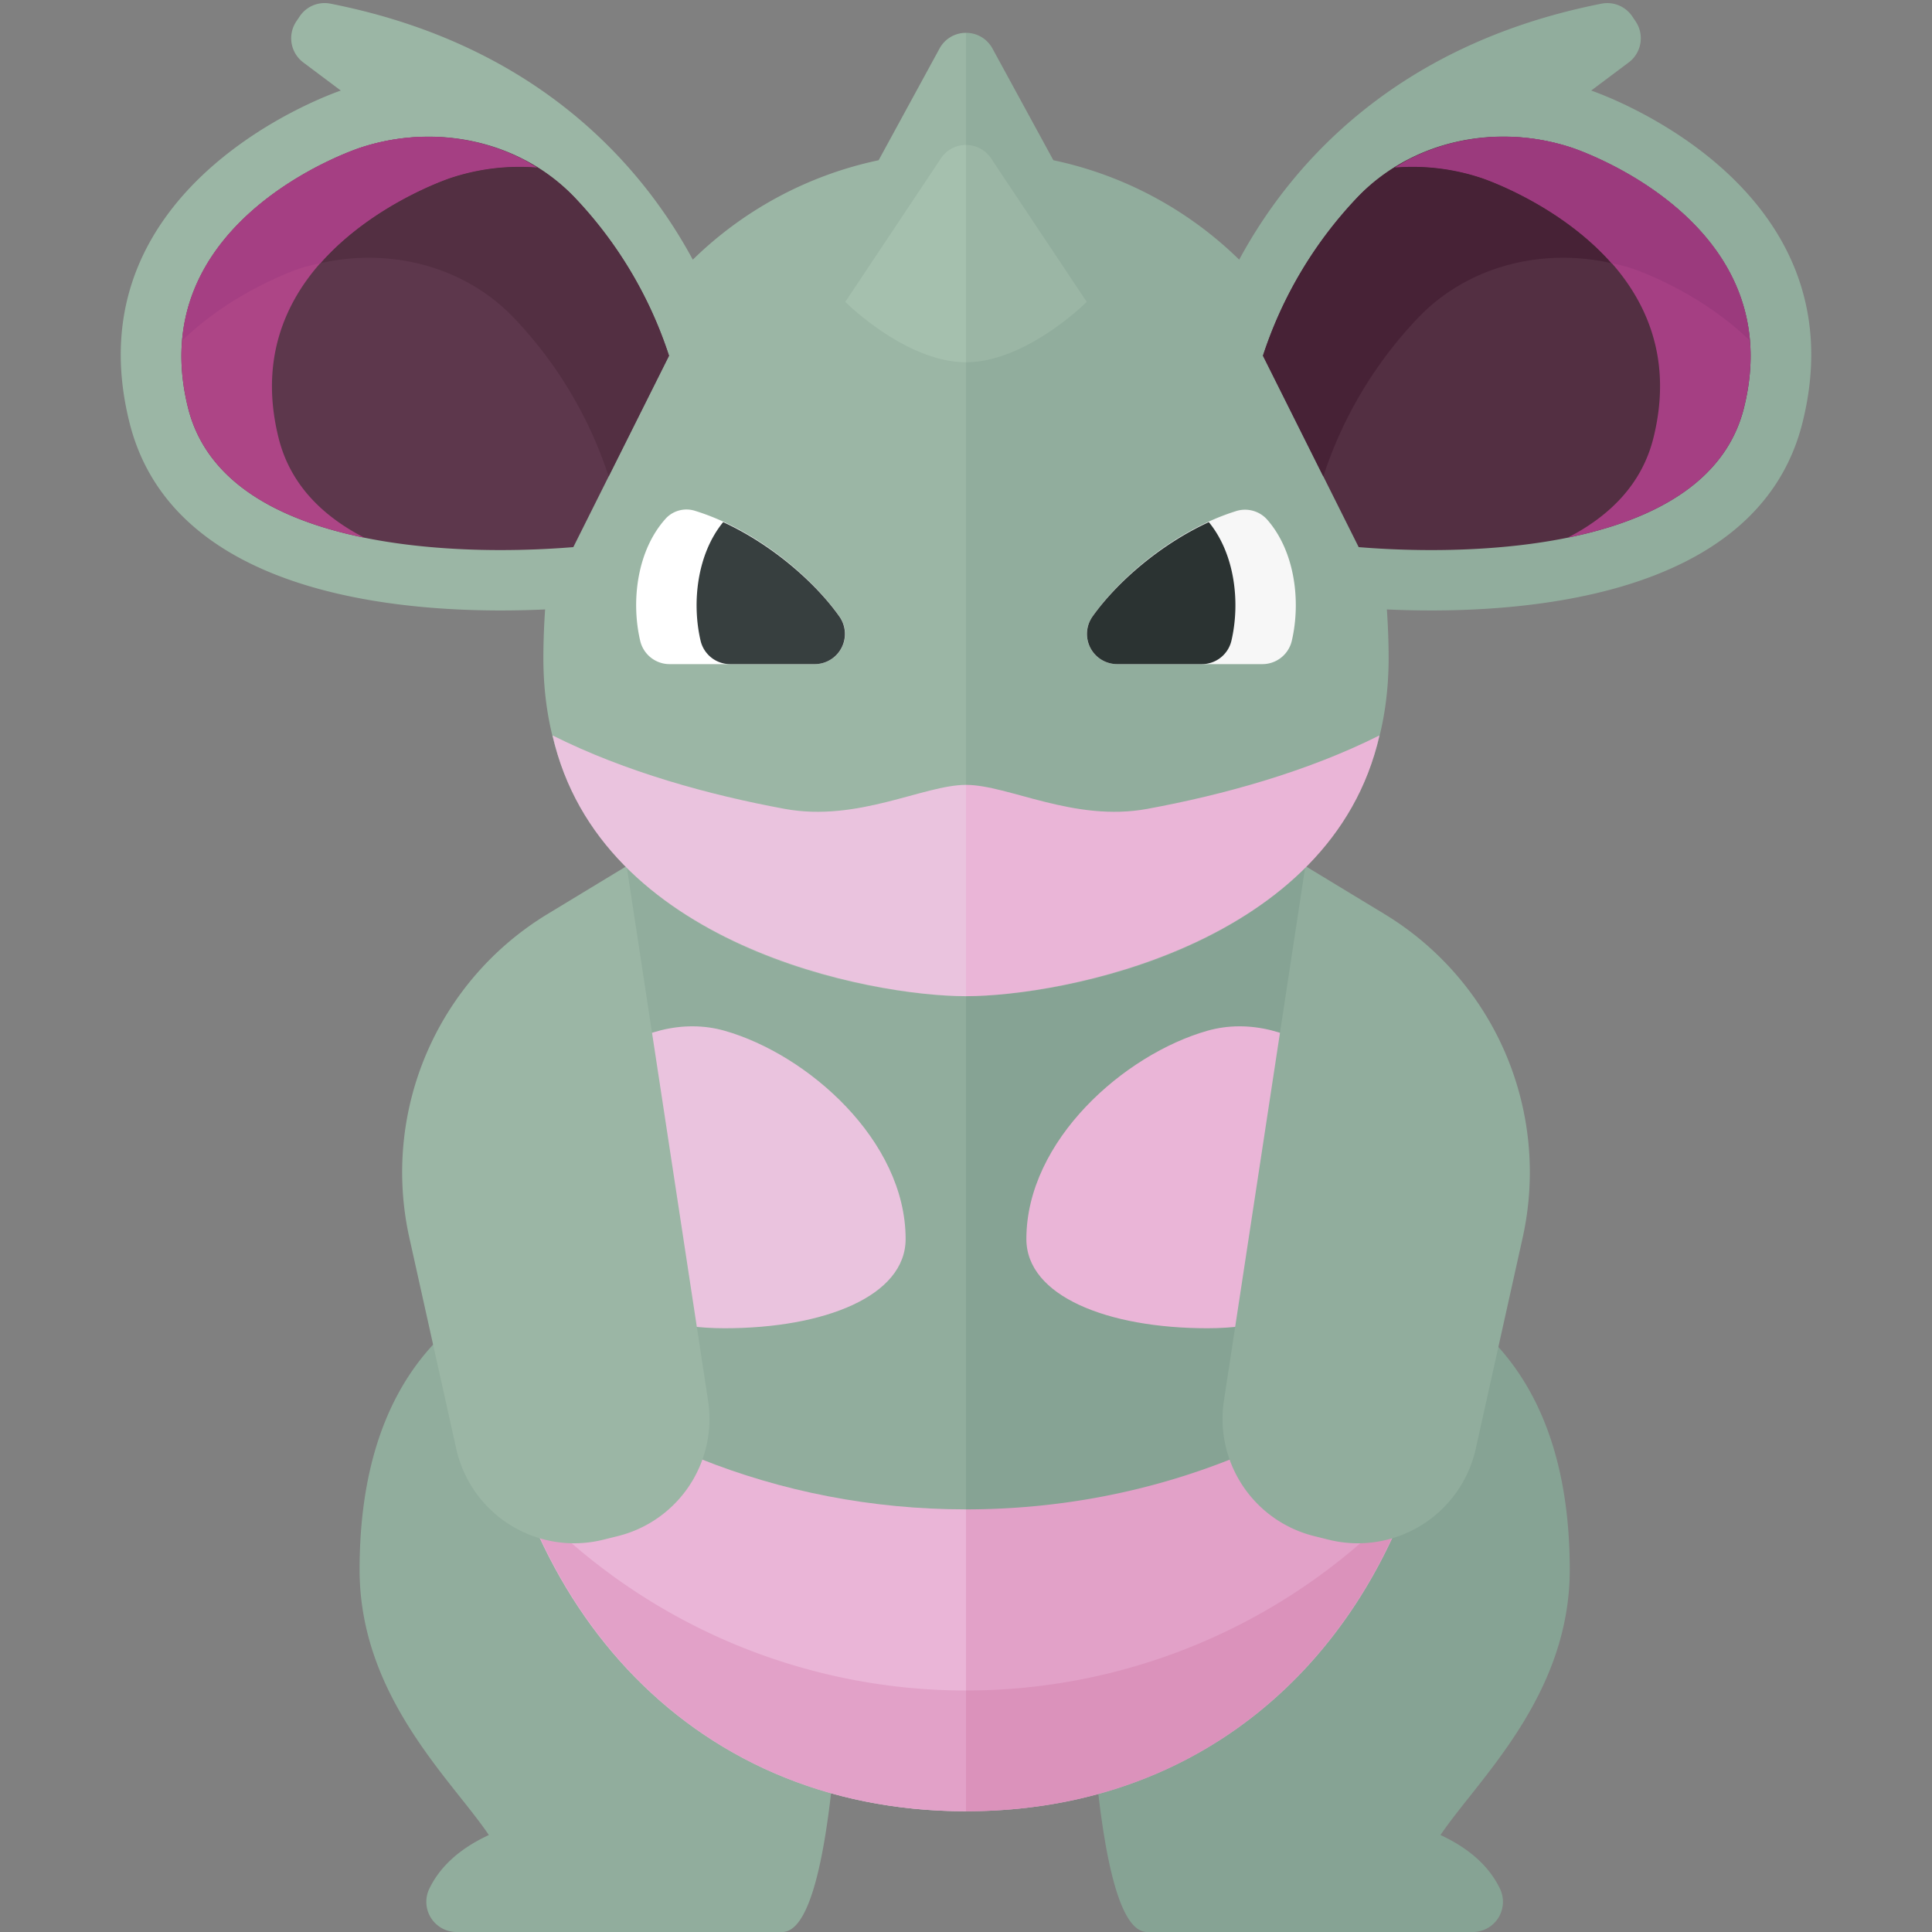 <svg xmlns="http://www.w3.org/2000/svg" width="32" height="32"><rect width="100%" height="100%" fill="#808080" stroke="none"/><path fill="#86A394" d="M23.859 30.394C24.471 29.483 26 28.097 26 26c0-5-4-5-4-5h-4s-.365 11 1 11h5.392a.5.5 0 00.454-.713c-.2-.42-.575-.702-.987-.893z"/><path fill="#91AD9D" d="M8.097 30.394c-.613-.911-2.141-2.297-2.141-4.394 0-5 4-5 4-5h4s.365 11-1 11H7.563a.5.5 0 01-.454-.713c.201-.42.575-.702.988-.893z"/><path fill="#91AD9D" d="M16 12c-4.971 0-8 4.029-8 9s3.029 9 8 9V12z"/><path fill="#86A394" d="M24 21c0-4.971-3.029-9-8-9v18c4.971 0 8-4.029 8-9z"/><path fill="#EAB5D7" d="M8.034 21.883C8.372 26.439 11.328 30 16 30v-5c-3.138 0-5.962-1.201-7.966-3.117z"/><path fill="#E2A1C8" d="M16 25v5c4.672 0 7.628-3.561 7.966-8.117C21.962 23.799 19.138 25 16 25zm-7.347-.233C9.792 27.854 12.376 30 16 30v-2a9.961 9.961 0 01-7.347-3.233z"/><path fill="#DB92BB" d="M16 28v2c3.624 0 6.208-2.146 7.347-5.233A9.961 9.961 0 0116 28z"/><path fill="#EAB5D7" d="M17 20.522C17 21.466 18.343 22 20 22s3-.831 3-2.464-1.625-2.853-3-2.464c-1.375.39-3 1.817-3 3.45z"/><path fill="#EAC3DE" d="M15 20.522C15 21.466 13.657 22 12 22s-3-.831-3-2.464 1.625-2.853 3-2.464c1.375.39 3 1.817 3 3.45z"/><path fill="#9BB6A5" d="M16 .544a.495.495 0 00-.439.261l-1.008 1.849a6.24 6.24 0 00-3.078 1.647C10.665 2.799 8.95.744 5.47.06a.496.496 0 00-.508.214l-.055.082a.501.501 0 00.116.678l.622.466S1.145 3 2.145 7c.749 2.997 4.866 3.187 6.884 3.094A11.89 11.89 0 009 10.9c0 4.639 5.25 5.6 7 5.6V.544z"/><path fill="#91AD9D" d="M23 10.9c0-.272-.011-.541-.029-.806 2.018.093 6.135-.097 6.884-3.094 1-4-3.5-5.5-3.5-5.5l.622-.466a.5.5 0 00.116-.677l-.055-.082A.499.499 0 0026.53.06c-3.48.684-5.195 2.739-6.005 4.241a6.235 6.235 0 00-3.078-1.647L16.439.805A.495.495 0 0016 .544V16.5c1.75 0 7-.961 7-5.6z"/><path fill="#532F42" d="M23.707 9.111c1.714 0 4.666-.306 5.178-2.354.767-3.066-2.698-4.259-2.846-4.309-1.249-.416-2.66-.128-3.564.83a6.91 6.91 0 00-1.556 2.613l1.585 3.171c.303.025.722.049 1.203.049z"/><path fill="#A53F83" d="M27.385 7.257c.767-3.066-2.698-4.259-2.846-4.309a3.603 3.603 0 00-1.437-.173c.86-.537 1.948-.657 2.937-.327.148.049 3.613 1.242 2.846 4.309-.32 1.279-1.592 1.879-2.92 2.149.688-.354 1.227-.878 1.42-1.649z"/><path fill="#9B3A7D" d="M27.039 4.449c-.115-.039-.233-.065-.351-.091-.846-.956-2.062-1.38-2.149-1.409a3.603 3.603 0 00-1.437-.173c.86-.537 1.948-.657 2.937-.327.128.043 2.751.949 2.942 3.191-.825-.803-1.863-1.165-1.942-1.191z"/><path fill="#472236" d="M22.474 3.278c.245-.259.529-.465.835-.625-.07.041-.142.082-.208.123.478-.04.969.017 1.437.173.086.029 1.303.453 2.149 1.409-1.156-.26-2.393.052-3.213.921a6.903 6.903 0 00-1.556 2.613l-1-2a6.932 6.932 0 011.556-2.614z"/><path fill="#5D374C" d="M8.293 9.111c-1.714 0-4.666-.306-5.178-2.354-.766-3.066 2.698-4.259 2.846-4.308 1.249-.416 2.66-.128 3.564.83a6.91 6.91 0 011.556 2.613l-1.585 3.17a14.82 14.82 0 01-1.203.049z"/><path fill="#AD4586" d="M4.615 7.257c-.766-3.066 2.698-4.259 2.846-4.308a3.608 3.608 0 011.438-.173c-.86-.537-1.948-.657-2.937-.327-.149.049-3.613 1.242-2.847 4.308.32 1.279 1.592 1.879 2.92 2.149-.688-.354-1.227-.878-1.42-1.649z"/><path fill="#A53F83" d="M4.961 4.449c.116-.039.234-.065.351-.091.846-.956 2.062-1.38 2.149-1.409a3.608 3.608 0 011.438-.173c-.86-.537-1.948-.657-2.937-.327-.129.043-2.751.949-2.943 3.191.825-.803 1.863-1.165 1.942-1.191z"/><path fill="#532F42" d="M9.526 3.278a3.153 3.153 0 00-.835-.625c.07.041.142.082.208.123a3.608 3.608 0 00-1.438.173c-.086.029-1.303.452-2.149 1.409 1.156-.26 2.393.052 3.213.921a6.903 6.903 0 011.556 2.613l1-2a6.912 6.912 0 00-1.555-2.614z"/><path fill="#F7F7F7" d="M20.978 8.595c.472.527.571 1.366.418 2.02a.5.5 0 01-.488.385h-2.404a.5.5 0 01-.415-.781c.47-.674 1.394-1.441 2.373-1.75a.492.492 0 01.516.126z"/><path fill="#9BB6A5" d="M10.379 14.345l-1.311.795A5.001 5.001 0 006.78 20.5l.777 3.496a2 2 0 002.437 1.506l.242-.06a2 2 0 001.492-2.242l-1.349-8.855z"/><path fill="#91AD9D" d="M21.621 14.345l1.311.795a5.001 5.001 0 012.288 5.36l-.777 3.496a2 2 0 01-2.437 1.506l-.242-.06a2 2 0 01-1.492-2.242l1.349-8.855z"/><path fill="#EAB5D7" d="M16 16.5V13c.701 0 1.791.62 3 .398 1.252-.23 2.643-.613 3.848-1.217C22.064 15.663 17.574 16.5 16 16.5z"/><path fill="#EAC3DE" d="M16 16.5V13c-.701 0-1.791.62-3 .398-1.252-.23-2.643-.613-3.848-1.217C9.936 15.663 14.426 16.5 16 16.5z"/><path fill="#FFF" d="M11.038 8.577c-.486.525-.59 1.376-.434 2.038a.5.5 0 00.488.385h2.404a.5.5 0 00.411-.786c-.475-.678-1.407-1.448-2.392-1.752a.468.468 0 00-.477.115z"/><path fill="#2B3332" d="M20.022 8.648c-.804.368-1.526.998-1.927 1.564a.5.5 0 00.41.788h1.399a.503.503 0 00.492-.387c.148-.632.059-1.437-.374-1.965z"/><path fill="#373F3F" d="M11.978 8.648c-.432.528-.522 1.332-.374 1.965a.503.503 0 00.491.387h1.399a.5.5 0 00.41-.787c-.4-.567-1.123-1.197-1.926-1.565z"/><path fill="#A5C0AE" d="M16 2.401a.495.495 0 00-.416.223L14 5s1 1 2 1V2.401z"/><path fill="#9BB6A5" d="M18 5l-1.584-2.376A.497.497 0 0016 2.401V6c1 0 2-1 2-1z"/></svg>